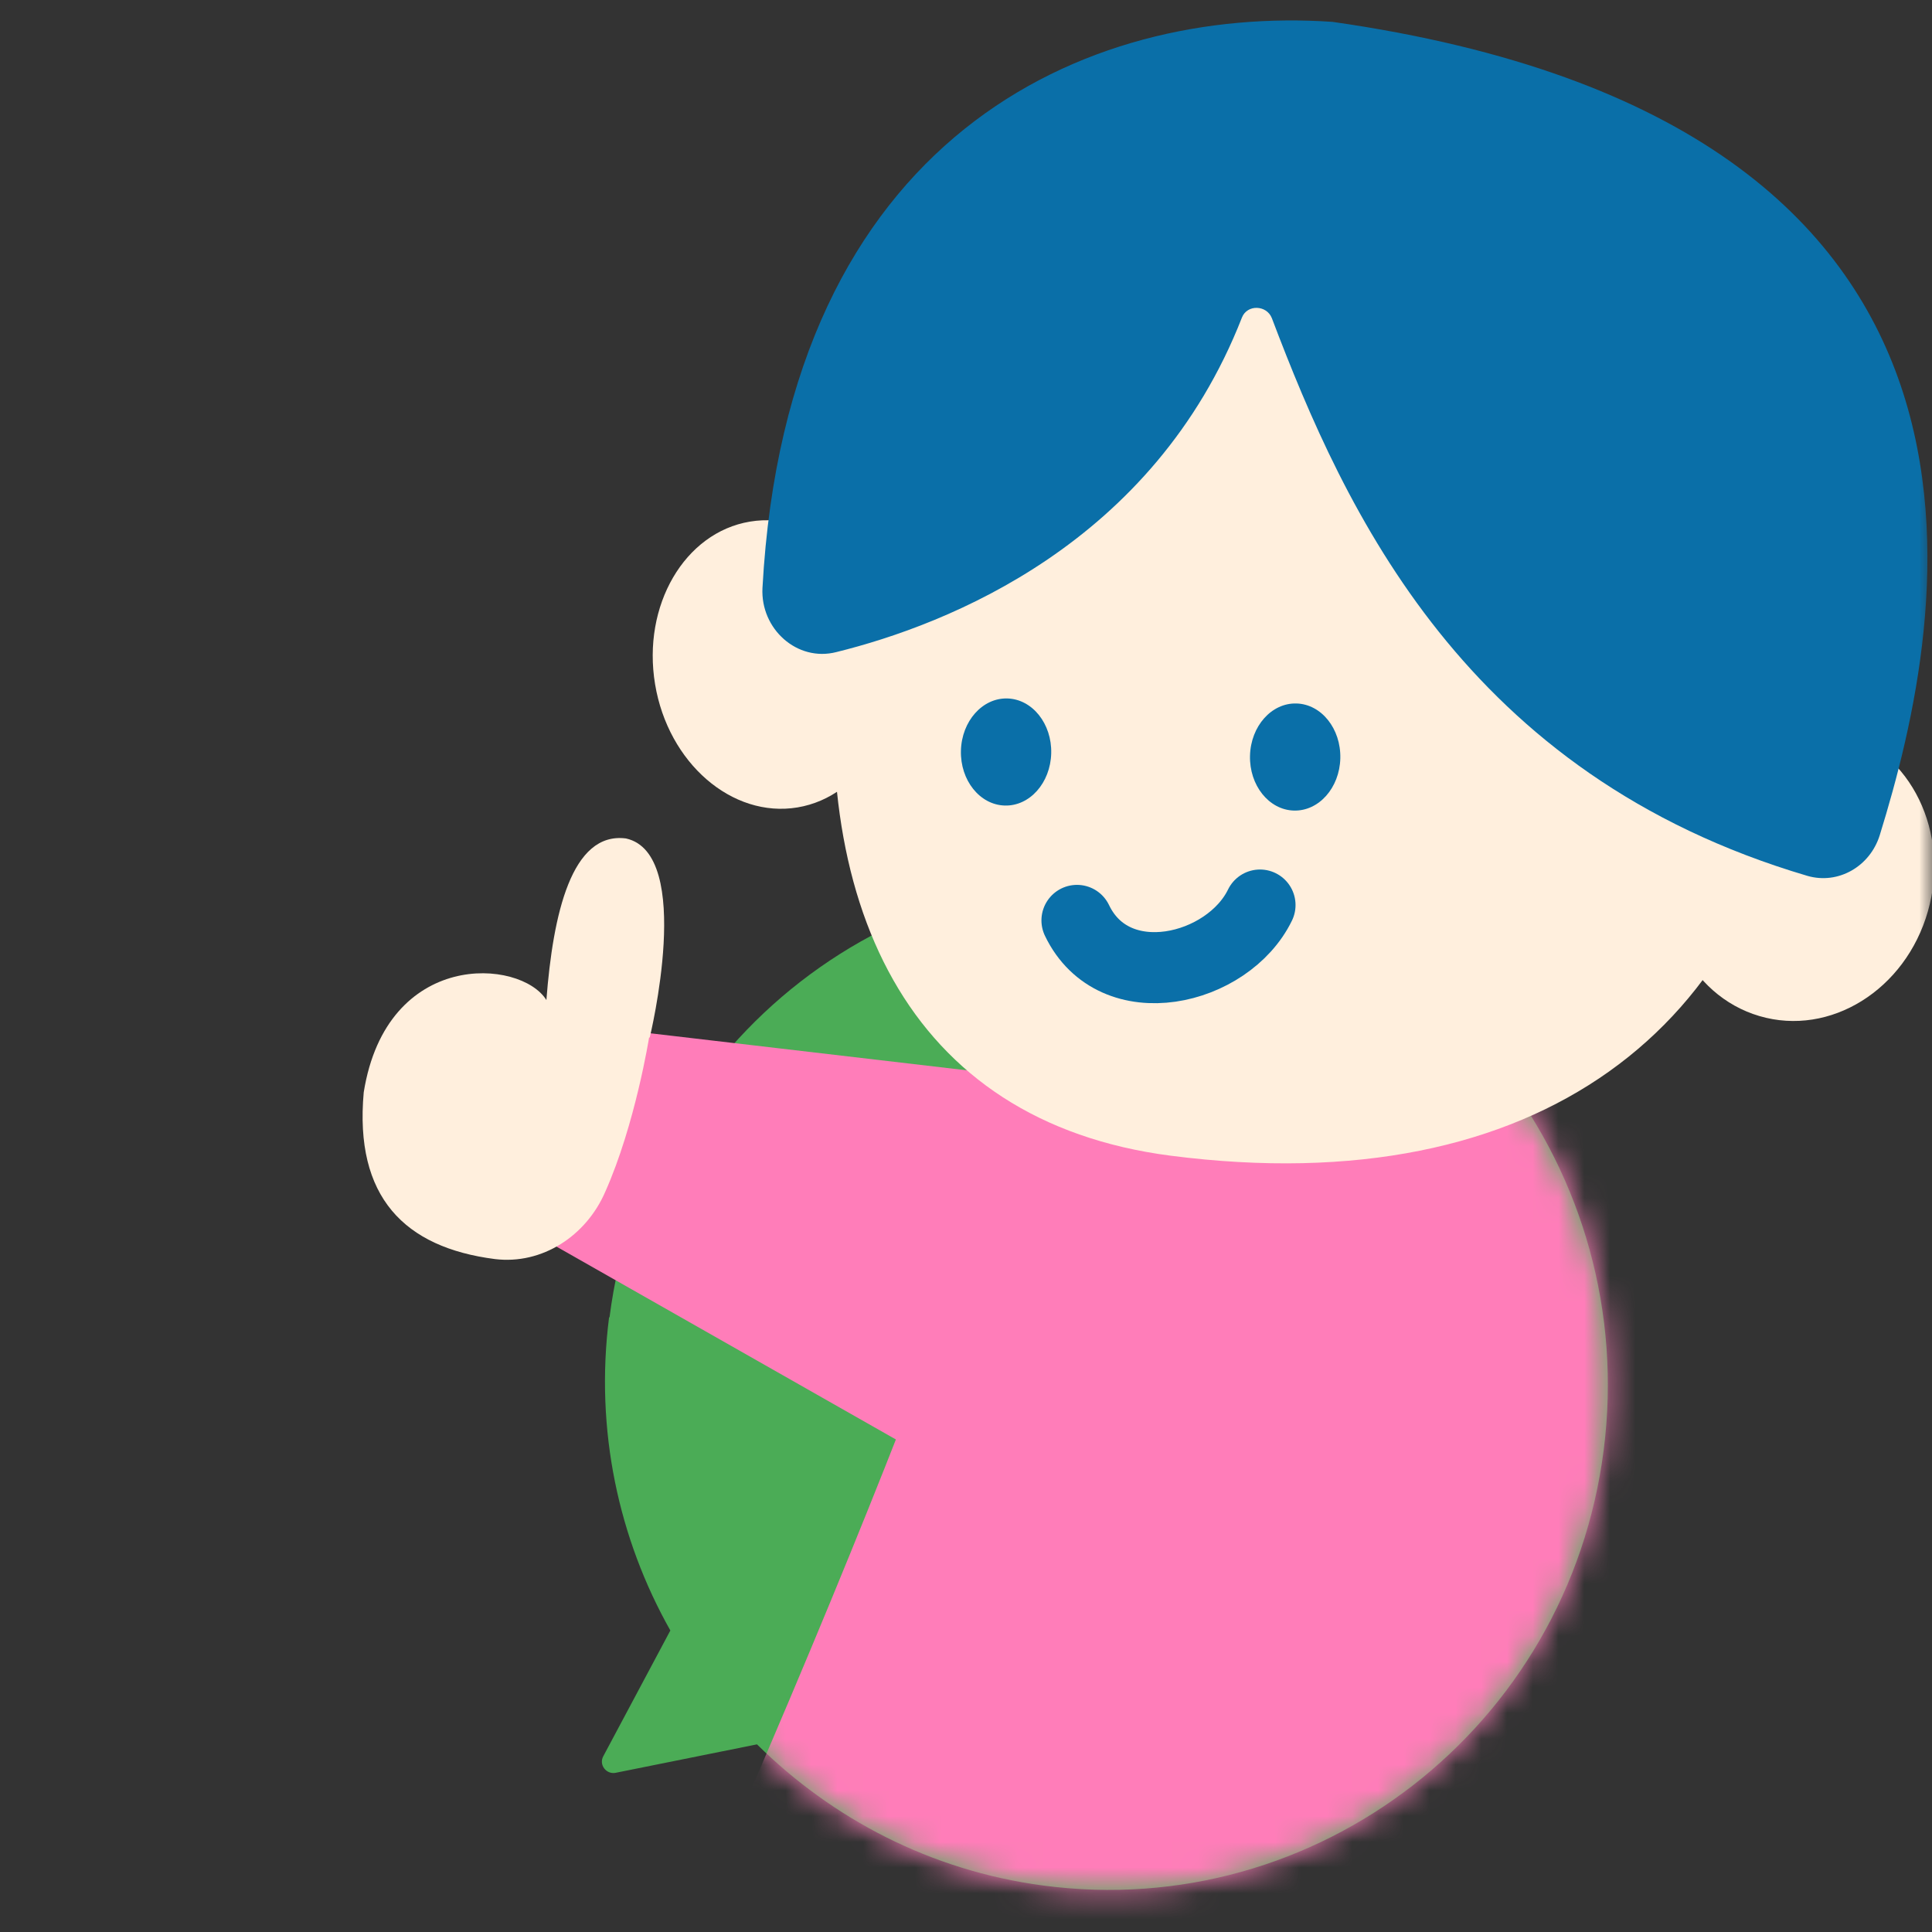 <svg width="75" height="75" viewBox="0 0 75 75" fill="none" xmlns="http://www.w3.org/2000/svg">
<rect x="0" y="0" width="75" height="75" fill="#333333" stroke="none"/>
<mask id="mask0_1570_3781" style="mask-type:alpha" maskUnits="userSpaceOnUse" x="0" y="0" width="75" height="75">
<rect width="75" height="75" fill="#D9D9D9"/>
</mask>
<g mask="url(#mask0_1570_3781)">
<path d="M23.644 51.141C23.088 55.512 24.017 59.739 26.023 63.295L23.422 68.172C23.236 68.505 23.534 68.889 23.894 68.821L29.386 67.716C32.305 70.597 36.11 72.61 40.481 73.194C51.133 74.618 60.886 67.04 62.256 56.284C63.627 45.529 56.089 35.649 45.437 34.225C34.785 32.801 25.033 40.379 23.662 51.135L23.644 51.141Z" fill="#4BAC56"/>
<mask id="mask1_1570_3781" style="mask-type:luminance" maskUnits="userSpaceOnUse" x="20" y="34" width="43" height="40">
<path d="M36.391 35.172C32.282 36.642 28.983 39.376 26.755 42.791L21.266 42.648C20.898 42.637 20.684 43.061 20.914 43.367L24.386 47.81C23.169 51.742 23.148 56.084 24.625 60.259C28.246 70.497 39.381 75.858 49.502 72.238C59.623 68.617 64.89 57.388 61.269 47.151C57.648 36.913 46.512 31.552 36.391 35.172Z" fill="white"/>
</mask>
<g mask="url(#mask1_1570_3781)">
<path d="M40.453 39.665C40.453 39.665 38.101 49.331 26.785 74.895C32.818 82.6 55.91 81.044 55.91 81.044L79.348 71.231L61.251 37.437L40.431 39.649L40.453 39.665Z" fill="#FF7DB9"/>
</g>
<path d="M47.824 42.754L22.394 39.778C21.842 39.713 21.329 40.111 21.233 40.693L19.028 46.019C18.938 46.522 19.199 47.045 19.622 47.268L38.414 57.946C38.815 58.153 39.266 58.078 39.601 57.768L48.462 44.736C49.163 44.073 48.785 42.847 47.861 42.747L47.824 42.754Z" fill="#FF7DB9"/>
<path d="M69.742 28.447C68.36 39.767 59.819 46.712 45.451 44.865C35.207 43.542 31.245 35.044 32.608 23.728C33.989 12.409 43.415 4.281 53.656 5.585C63.916 6.885 71.105 17.131 69.742 28.447Z" fill="#FFEFDD"/>
<path d="M74.841 35.376C75.71 32.324 74.193 29.196 71.451 28.39C68.71 27.584 65.783 29.405 64.913 32.458C64.044 35.511 65.561 38.639 68.303 39.444C71.044 40.25 73.971 38.429 74.841 35.376Z" fill="#FFEFDD"/>
<path d="M25.43 26.562C25.939 29.621 28.42 31.766 30.958 31.344C33.495 30.922 35.148 28.09 34.64 25.031C34.131 21.972 31.65 19.827 29.113 20.249C26.575 20.671 24.922 23.503 25.43 26.562Z" fill="#FFEFDD"/>
<path d="M52.031 29.439C52.059 28.291 51.298 27.337 50.33 27.309C49.362 27.281 48.554 28.189 48.525 29.337C48.496 30.484 49.257 31.438 50.225 31.466C51.194 31.495 52.002 30.587 52.031 29.439Z" fill="#0A6FA8"/>
<path d="M40.808 29.244C40.837 28.096 40.076 27.143 39.108 27.114C38.14 27.086 37.332 27.994 37.303 29.142C37.274 30.29 38.035 31.243 39.003 31.271C39.971 31.3 40.779 30.392 40.808 29.244Z" fill="#0A6FA8"/>
<path d="M32.466 25.314C36.807 24.241 44.783 21.099 48.211 12.329C48.414 11.807 49.172 11.837 49.373 12.35C52.228 19.88 56.88 30.079 70.163 34.001C71.361 34.348 72.594 33.636 72.972 32.421C75.585 23.981 79.604 4.824 51.729 0.849C42.175 0.192 30.561 5.267 29.599 22.823C29.516 24.418 30.947 25.703 32.466 25.314Z" fill="#0A6FA8"/>
<path d="M25.221 40.284C25.221 40.284 26.968 33.14 24.301 32.549C22.189 32.275 21.467 35.48 21.211 38.822C20.209 37.212 15.011 36.846 14.12 42.403C13.752 46.467 15.701 48.427 19.214 48.877C21.047 49.1 22.753 47.977 23.493 46.272C24.661 43.657 25.199 40.268 25.199 40.268L25.221 40.284Z" fill="#FFEFDD"/>
<path d="M41.808 35.73C43.256 38.749 47.676 37.682 48.913 35.134" stroke="#0A6FA8" stroke-width="2.759" stroke-linecap="round" stroke-linejoin="round"/>
</g>
</svg>
